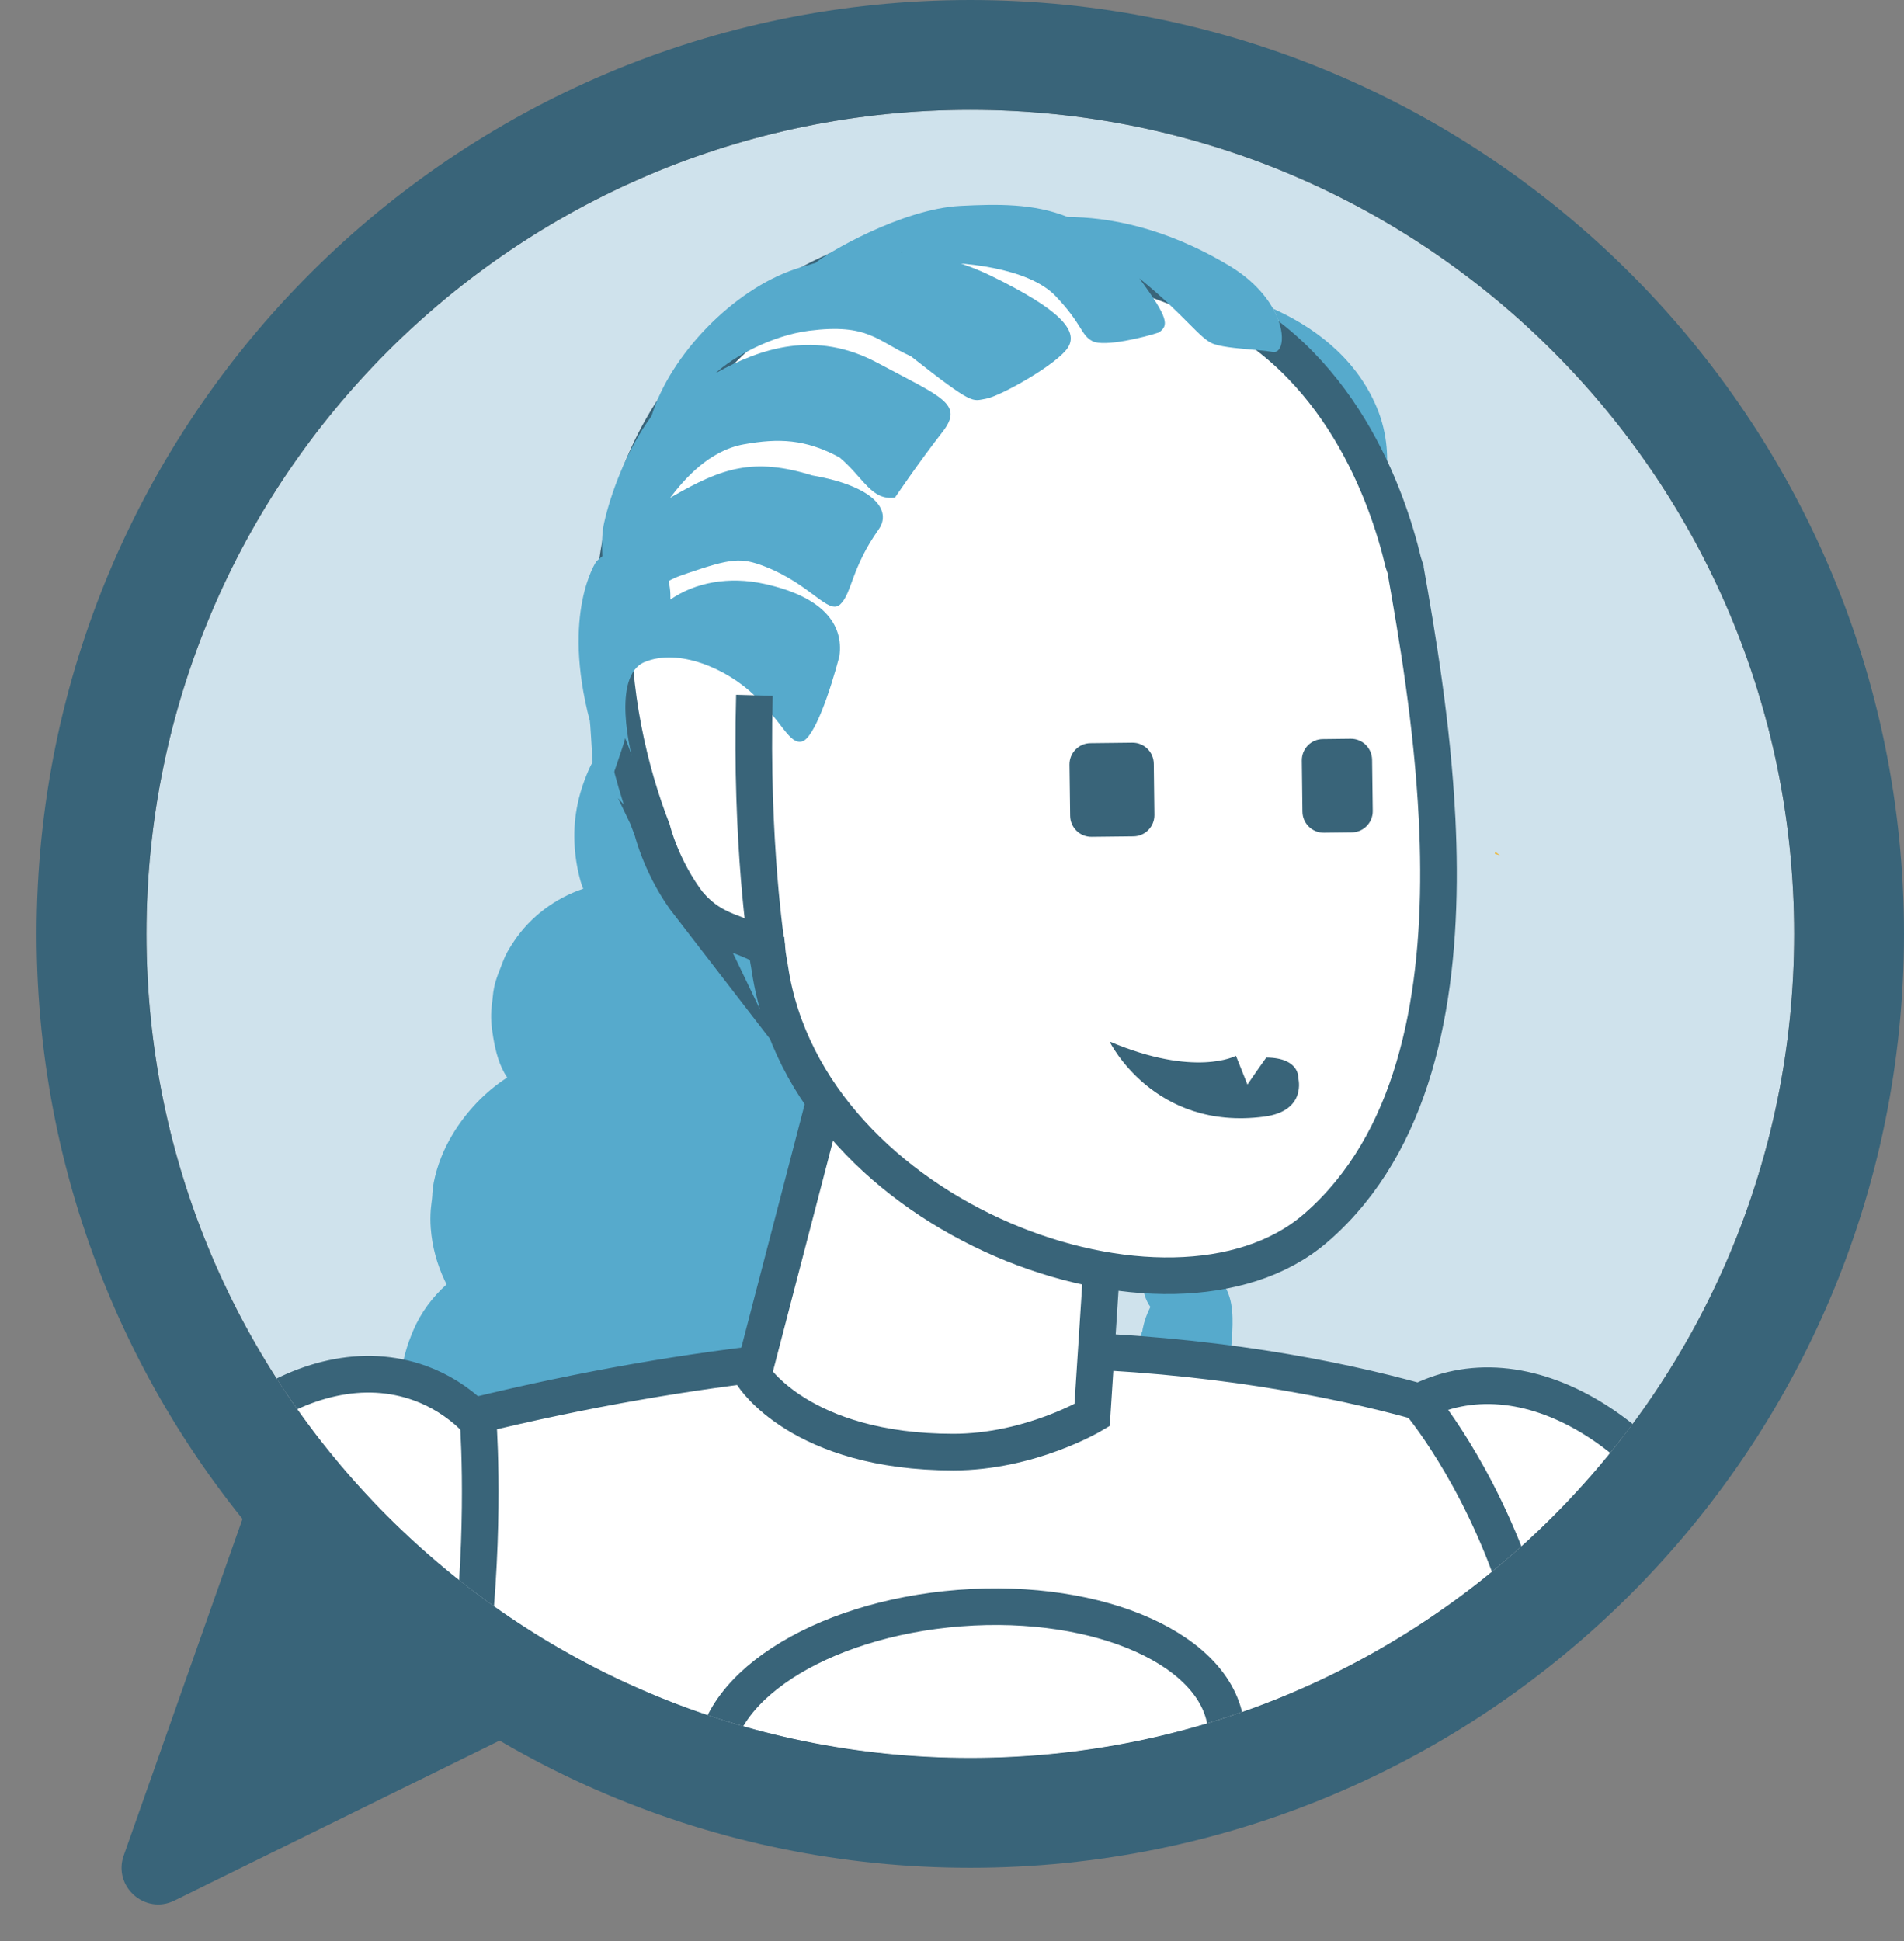 <svg xmlns="http://www.w3.org/2000/svg" width="52" height="53" viewBox="0 0 52 53" fill="none"><rect x="0" y="0" width="52" height="53" fill="#808080" stroke="none"/><g clip-path="url(#clip0_35_321)"><path d="M4 25.5C4 13.074 14.074 3 26.5 3V3C38.926 3 49 13.074 49 25.5V25.5C49 37.926 38.926 48 26.5 48V48C14.074 48 4 37.926 4 25.5V25.5Z" fill="#CFE2EC"></path><path d="M27.848 28.224L27.837 28.232C27.848 28.224 27.85 28.224 27.848 28.224Z" fill="#1A1A1A"></path><path d="M21.029 39.055C21.071 39.034 21.114 39.014 21.156 38.993C21.117 39.016 21.076 39.032 21.036 39.051C21.032 39.053 21.029 39.056 21.029 39.056V39.055Z" fill="#1A1A1A"></path><path d="M40.832 23.253C40.831 23.273 40.829 23.296 40.827 23.316C40.874 23.328 40.92 23.341 40.966 23.357C40.922 23.321 40.878 23.285 40.832 23.253Z" fill="#EABB47"></path><path d="M18.577 22.573C18.613 22.62 18.65 22.666 18.685 22.712C18.734 22.775 18.794 22.827 18.86 22.87C18.76 22.776 18.665 22.678 18.577 22.573Z" fill="#A44B23"></path><path d="M25.543 11.22C25.013 11.89 24.738 12.68 24.691 13.531C24.683 13.681 24.674 13.84 24.688 13.989C24.702 14.08 24.715 14.169 24.731 14.261C24.706 14.119 24.704 14.105 24.723 14.223C24.728 14.251 24.732 14.278 24.736 14.306C24.256 14.564 23.892 15.02 23.601 15.503C23.476 15.71 23.363 15.916 23.288 16.147C23.307 16.096 23.325 16.047 23.343 15.996C23.32 16.041 23.302 16.085 23.279 16.131C23.248 16.199 23.22 16.269 23.191 16.337C23.049 16.68 22.929 17.031 22.838 17.392C22.784 17.607 22.76 17.811 22.729 18.032C22.728 18.039 22.727 18.045 22.725 18.053C22.708 18.193 22.692 18.335 22.681 18.477C22.668 18.63 22.679 18.783 22.693 18.932C22.642 18.958 22.591 18.981 22.542 19.009C21.988 19.343 21.435 19.894 21.176 20.494C20.882 21.175 20.747 21.851 20.799 22.594C20.823 22.941 20.89 23.315 20.998 23.647C21.002 23.653 21.014 23.684 21.032 23.728C20.273 23.98 19.585 24.496 19.145 25.155C19.054 25.292 18.967 25.427 18.897 25.575C18.846 25.694 18.799 25.813 18.754 25.934C18.862 25.661 18.849 25.701 18.707 26.055C18.678 26.136 18.65 26.218 18.626 26.3C18.605 26.384 18.589 26.465 18.575 26.552C18.566 26.63 18.561 26.686 18.555 26.736C18.542 26.843 18.53 26.95 18.521 27.056C18.505 27.314 18.533 27.546 18.576 27.802C18.64 28.18 18.74 28.565 18.956 28.883C18.35 29.27 17.842 29.814 17.469 30.425C17.226 30.824 17.041 31.282 16.95 31.742C16.919 31.898 16.918 32.056 16.892 32.211C16.956 31.796 16.879 32.352 16.868 32.482C16.855 32.652 16.854 32.824 16.867 32.993C16.905 33.502 17.039 33.985 17.256 34.443C17.271 34.473 17.287 34.5 17.3 34.531C16.916 34.875 16.6 35.298 16.394 35.777C16.217 36.189 16.106 36.568 16.058 37.011C16.036 37.206 16.016 37.403 16.02 37.602C16.021 37.643 16.024 37.684 16.026 37.723C16.027 37.729 16.115 38.255 16.06 37.944C16.02 37.71 16.054 37.976 16.06 38.028C16.158 38.792 16.424 39.538 16.846 40.161C16.437 40.631 16.145 41.214 16.096 41.82C16.049 42.247 16.065 42.638 16.198 43.066C16.265 43.284 16.354 43.5 16.46 43.7C16.477 43.729 16.491 43.757 16.509 43.786C16.542 43.831 16.575 43.873 16.612 43.914C16.74 44.07 16.73 44.06 16.581 43.886C16.605 43.943 16.658 44 16.694 44.05C16.912 44.341 17.199 44.658 17.531 44.854C17.265 45.29 17.149 45.819 17.163 46.328C17.174 46.652 17.231 46.968 17.285 47.288C17.339 47.604 17.399 47.881 17.541 48.174C17.648 48.412 17.77 48.632 17.932 48.824C17.542 49.289 17.425 49.886 17.384 50.479C17.373 50.642 17.375 50.808 17.393 50.972C17.421 51.224 17.456 51.481 17.527 51.726C17.591 51.946 17.69 52.163 17.807 52.36C17.89 52.495 17.997 52.618 18.099 52.738C18.118 52.761 18.14 52.782 18.16 52.803C18.07 52.995 17.989 53.19 17.939 53.399C17.901 53.557 17.89 53.723 17.873 53.886C17.867 53.95 17.864 54.017 17.867 54.082C17.889 54.424 17.963 54.668 18.114 54.968C18.18 55.097 18.285 55.205 18.376 55.313C18.408 55.349 18.438 55.384 18.476 55.416C18.676 55.59 18.857 55.697 19.095 55.792C19.329 55.884 19.531 55.932 19.796 55.932C19.824 55.931 19.854 55.927 19.881 55.924C19.997 55.912 20.119 55.895 20.231 55.865C20.252 55.858 20.273 55.85 20.295 55.845C20.396 55.806 20.514 55.759 20.608 55.702C20.775 55.603 20.907 55.473 21.021 55.319C21.056 55.271 21.106 55.212 21.14 55.154C21.2 55.052 21.239 54.928 21.277 54.816C21.332 54.657 21.342 54.485 21.349 54.318C21.351 54.28 21.35 54.242 21.348 54.203C21.341 54.104 21.324 54.002 21.302 53.903C21.3 53.887 21.298 53.872 21.296 53.859C21.276 53.728 21.26 53.598 21.234 53.468C21.227 53.43 21.209 53.392 21.193 53.353C21.198 53.364 21.201 53.374 21.207 53.383C21.201 53.36 21.196 53.339 21.187 53.316C21.175 53.235 21.167 53.158 21.152 53.081C21.113 52.883 21.024 52.695 20.913 52.523C21.042 52.324 21.139 52.127 21.218 51.882C21.262 51.743 21.287 51.597 21.302 51.453C21.405 51.26 21.464 51.035 21.459 50.835C21.454 50.55 21.439 50.265 21.375 49.987C21.315 49.726 21.2 49.461 21.067 49.232C21.048 49.2 21.023 49.18 21.003 49.149C21.089 49.052 21.166 48.947 21.237 48.842C21.401 48.598 21.514 48.314 21.602 48.035C21.773 47.482 21.78 46.796 21.606 46.244C21.519 45.968 21.4 45.676 21.229 45.441C21.191 45.389 21.15 45.345 21.111 45.3C21.107 45.286 21.107 45.274 21.103 45.261C21.216 45.181 21.323 45.094 21.42 44.991C21.97 44.407 22.137 43.625 22.181 42.852C22.216 42.262 22.143 41.663 21.981 41.096C21.913 40.859 21.822 40.638 21.718 40.425C21.742 40.396 21.771 40.371 21.794 40.34C22.335 39.639 22.522 38.824 22.583 37.955C22.633 37.259 22.563 36.53 22.366 35.862C22.277 35.559 22.156 35.269 22.023 34.983C22.213 34.783 22.377 34.553 22.527 34.314C22.756 33.948 22.924 33.537 23.05 33.122C23.102 32.948 23.141 32.772 23.163 32.59C23.194 32.344 23.242 32.077 23.228 31.826C23.204 31.361 23.129 30.881 22.975 30.436C23.192 30.309 23.399 30.161 23.574 29.988C24.261 29.31 24.711 28.311 24.895 27.372C24.991 26.875 25.022 26.349 24.953 25.848C24.938 25.722 24.916 25.596 24.888 25.47C25.12 25.308 25.333 25.105 25.519 24.878C26.165 24.101 26.843 23.236 27.004 22.205C27.067 21.814 27.079 21.416 27.004 21.03C27.182 20.965 27.357 20.887 27.524 20.785C28.332 20.288 28.858 19.44 28.974 18.502C29.012 18.199 29.037 17.9 29.014 17.593C29.005 17.476 28.986 17.376 28.965 17.256C28.954 17.184 28.943 17.11 28.939 17.086C28.921 16.988 28.903 16.889 28.88 16.793C28.799 16.447 28.654 16.05 28.431 15.74C28.645 15.734 28.86 15.705 29.069 15.651C29.806 15.527 30.484 15.007 30.88 14.354C31.112 13.972 31.264 13.517 31.319 13.073C31.351 12.799 31.378 12.541 31.343 12.266C31.335 12.213 31.33 12.155 31.323 12.098C31.264 11.178 30.956 10.271 30.343 9.582C29.957 9.149 29.357 8.869 28.777 8.886C28.419 8.896 28.027 9.017 27.739 9.228C27.422 9.461 27.221 9.708 26.997 10.029C26.93 10.127 26.868 10.227 26.812 10.332C26.317 10.511 25.865 10.812 25.541 11.219L25.547 11.223L25.543 11.22Z" fill="#56AACC"></path><path d="M20.44 11.759C19.91 12.429 19.635 13.219 19.588 14.07C19.58 14.22 19.571 14.379 19.585 14.528C19.599 14.619 19.612 14.708 19.628 14.8C19.603 14.658 19.601 14.644 19.62 14.762C19.625 14.79 19.628 14.817 19.633 14.845C19.153 15.103 18.789 15.559 18.497 16.042C18.373 16.249 18.26 16.455 18.185 16.686C18.203 16.635 18.222 16.586 18.24 16.535C18.217 16.58 18.198 16.624 18.176 16.67C18.145 16.738 18.116 16.808 18.087 16.875C17.946 17.219 17.826 17.57 17.735 17.93C17.681 18.146 17.657 18.35 17.625 18.571C17.625 18.578 17.624 18.584 17.622 18.593C17.605 18.732 17.589 18.874 17.578 19.016C17.565 19.169 17.576 19.322 17.59 19.471C17.539 19.497 17.488 19.52 17.439 19.548C16.885 19.882 16.332 20.433 16.073 21.033C15.778 21.714 15.644 22.39 15.696 23.133C15.72 23.48 15.787 23.854 15.895 24.186C15.899 24.192 15.911 24.223 15.929 24.267C15.17 24.52 14.482 25.035 14.042 25.694C13.951 25.831 13.864 25.966 13.794 26.114C13.743 26.233 13.696 26.352 13.651 26.474C13.759 26.2 13.746 26.24 13.604 26.594C13.575 26.675 13.546 26.757 13.523 26.839C13.501 26.923 13.486 27.004 13.472 27.091C13.463 27.169 13.458 27.225 13.452 27.276C13.439 27.382 13.427 27.488 13.418 27.595C13.402 27.853 13.43 28.085 13.473 28.341C13.537 28.719 13.637 29.104 13.852 29.422C13.247 29.809 12.739 30.352 12.366 30.964C12.123 31.363 11.938 31.821 11.847 32.281C11.815 32.437 11.815 32.595 11.789 32.749C11.853 32.335 11.776 32.891 11.765 33.021C11.752 33.191 11.751 33.363 11.764 33.532C11.802 34.041 11.935 34.524 12.153 34.982C12.168 35.012 12.184 35.039 12.197 35.07C11.813 35.414 11.496 35.837 11.291 36.316C11.114 36.728 11.003 37.107 10.955 37.55C10.933 37.745 10.913 37.942 10.917 38.141C10.918 38.182 10.921 38.223 10.923 38.262C10.924 38.268 11.012 38.794 10.957 38.483C10.916 38.249 10.951 38.515 10.957 38.567C11.055 39.331 11.321 40.077 11.743 40.7C11.334 41.17 11.042 41.752 10.993 42.359C10.946 42.786 10.962 43.177 11.095 43.605C11.161 43.823 11.25 44.039 11.357 44.239C11.374 44.268 11.388 44.296 11.406 44.325C11.438 44.37 11.472 44.413 11.509 44.453C11.637 44.609 11.627 44.599 11.478 44.425C11.502 44.482 11.555 44.539 11.591 44.589C11.809 44.88 12.096 45.197 12.428 45.393C12.162 45.829 12.046 46.358 12.06 46.867C12.071 47.191 12.128 47.507 12.181 47.827C12.236 48.143 12.296 48.42 12.438 48.713C12.545 48.951 12.667 49.171 12.829 49.363C12.439 49.828 12.322 50.425 12.281 51.018C12.27 51.181 12.272 51.347 12.29 51.511C12.318 51.763 12.353 52.02 12.424 52.265C12.488 52.485 12.587 52.702 12.704 52.899C12.787 53.034 12.894 53.157 12.996 53.277C13.015 53.3 13.037 53.321 13.057 53.342C12.966 53.534 12.886 53.729 12.835 53.938C12.798 54.096 12.787 54.262 12.77 54.425C12.764 54.489 12.761 54.556 12.764 54.621C12.786 54.963 12.86 55.207 13.011 55.507C13.077 55.636 13.182 55.744 13.273 55.852C13.305 55.888 13.335 55.923 13.373 55.955C13.573 56.129 13.753 56.236 13.992 56.331C14.226 56.423 14.428 56.471 14.693 56.471C14.72 56.47 14.751 56.466 14.778 56.463C14.894 56.451 15.016 56.434 15.128 56.404C15.149 56.397 15.17 56.389 15.191 56.384C15.293 56.345 15.411 56.298 15.505 56.241C15.672 56.142 15.804 56.012 15.918 55.858C15.953 55.81 16.003 55.751 16.037 55.693C16.097 55.591 16.136 55.467 16.174 55.355C16.229 55.196 16.239 55.024 16.246 54.857C16.247 54.819 16.247 54.781 16.244 54.742C16.238 54.643 16.221 54.541 16.199 54.441C16.197 54.426 16.195 54.411 16.193 54.398C16.173 54.267 16.157 54.137 16.131 54.008C16.123 53.969 16.106 53.931 16.09 53.892C16.095 53.903 16.098 53.913 16.104 53.922C16.098 53.899 16.093 53.878 16.084 53.855C16.072 53.774 16.064 53.697 16.049 53.62C16.01 53.422 15.921 53.234 15.809 53.062C15.938 52.863 16.035 52.666 16.115 52.421C16.159 52.282 16.183 52.136 16.199 51.992C16.302 51.799 16.361 51.574 16.356 51.374C16.351 51.089 16.336 50.804 16.272 50.526C16.212 50.265 16.097 49.999 15.963 49.771C15.945 49.739 15.92 49.719 15.9 49.688C15.986 49.591 16.063 49.486 16.134 49.381C16.297 49.137 16.41 48.853 16.498 48.574C16.67 48.021 16.677 47.335 16.503 46.783C16.416 46.507 16.297 46.215 16.126 45.98C16.088 45.928 16.047 45.884 16.008 45.839C16.004 45.825 16.004 45.813 16 45.8C16.113 45.72 16.22 45.633 16.317 45.53C16.867 44.946 17.034 44.164 17.078 43.391C17.113 42.801 17.04 42.202 16.878 41.635C16.81 41.398 16.718 41.177 16.615 40.964C16.639 40.935 16.668 40.91 16.691 40.879C17.232 40.178 17.419 39.363 17.48 38.494C17.53 37.798 17.459 37.069 17.263 36.401C17.174 36.098 17.053 35.808 16.919 35.522C17.11 35.322 17.274 35.092 17.424 34.853C17.653 34.487 17.821 34.076 17.947 33.661C17.999 33.487 18.038 33.311 18.06 33.129C18.091 32.883 18.139 32.616 18.125 32.365C18.101 31.9 18.026 31.42 17.872 30.975C18.088 30.848 18.296 30.7 18.471 30.526C19.158 29.849 19.608 28.849 19.792 27.911C19.888 27.414 19.919 26.888 19.85 26.387C19.835 26.261 19.813 26.135 19.785 26.009C20.017 25.847 20.23 25.644 20.416 25.417C21.062 24.64 21.739 23.775 21.901 22.744C21.964 22.354 21.976 21.955 21.901 21.569C22.079 21.504 22.254 21.426 22.421 21.324C23.229 20.827 23.755 19.979 23.871 19.041C23.909 18.738 23.934 18.439 23.91 18.132C23.901 18.015 23.883 17.915 23.861 17.795C23.851 17.723 23.84 17.649 23.836 17.625C23.818 17.527 23.8 17.428 23.777 17.332C23.696 16.986 23.55 16.589 23.328 16.279C23.542 16.273 23.757 16.244 23.966 16.19C24.703 16.066 25.381 15.546 25.777 14.893C26.009 14.511 26.161 14.056 26.216 13.612C26.248 13.338 26.274 13.08 26.24 12.805C26.232 12.752 26.227 12.694 26.22 12.637C26.16 11.717 25.853 10.81 25.24 10.121C24.854 9.688 24.254 9.408 23.674 9.425C23.316 9.435 22.924 9.556 22.636 9.767C22.319 10 22.118 10.247 21.894 10.568C21.827 10.666 21.765 10.766 21.709 10.871C21.214 11.05 20.762 11.351 20.438 11.758L20.444 11.762L20.44 11.759Z" fill="#56AACC"></path><path d="M31.854 52.861C31.993 52.649 32.113 52.42 32.194 52.179C32.236 52.052 32.27 51.921 32.297 51.79C32.3 51.768 32.304 51.746 32.309 51.724C32.497 51.572 32.649 51.286 32.739 51.069C32.837 50.832 32.872 50.575 32.862 50.321C32.862 50.272 32.862 50.263 32.862 50.297C32.862 50.36 32.86 50.324 32.858 50.19C32.855 50.133 32.85 50.077 32.838 50.019C32.821 49.936 32.799 49.861 32.769 49.788C32.828 49.678 32.87 49.566 32.904 49.446C32.941 49.318 32.979 49.184 32.987 49.05C32.995 48.911 32.987 48.769 32.955 48.633C32.928 48.519 32.897 48.438 32.84 48.341C32.921 48.229 32.992 48.103 33.039 47.974C33.111 47.788 33.133 47.605 33.127 47.406C33.124 47.248 33.083 47.082 33.012 46.941C33.175 46.719 33.286 46.459 33.322 46.183C33.354 45.942 33.322 45.709 33.244 45.482C33.215 45.392 33.165 45.311 33.112 45.233C33.136 45.202 33.161 45.173 33.181 45.144C33.354 44.902 33.403 44.63 33.423 44.34C33.432 44.225 33.434 44.108 33.435 43.992C33.437 43.858 33.44 43.719 33.411 43.589C33.391 43.499 33.357 43.417 33.319 43.337C33.34 43.307 33.361 43.275 33.379 43.244C33.525 43.005 33.621 42.759 33.616 42.475C33.614 42.28 33.557 42.08 33.483 41.897C33.645 41.593 33.777 41.247 33.719 40.916C33.653 40.536 33.515 40.126 33.22 39.861C33.477 39.467 33.559 38.967 33.537 38.502C33.523 38.229 33.456 37.928 33.281 37.711C33.525 37.382 33.62 36.961 33.645 36.549C33.674 36.072 33.704 35.504 33.428 35.09C33.748 34.688 33.963 34.199 34.015 33.695C34.073 33.157 33.915 32.511 33.41 32.232C32.816 31.907 32.226 32.27 31.82 32.714C31.538 33.023 31.326 33.485 31.259 33.944C31.142 34.299 31.113 34.684 31.186 35.051C31.228 35.266 31.284 35.505 31.418 35.685C31.321 35.875 31.249 36.077 31.206 36.294C31.203 36.31 31.203 36.327 31.2 36.343L31.184 36.379C31.137 36.508 31.103 36.647 31.088 36.783C31.041 37.255 31.242 37.754 31.628 38.033C31.634 38.039 31.639 38.04 31.646 38.044C31.636 38.059 31.624 38.074 31.616 38.091L31.612 38.098C31.612 38.098 31.605 38.11 31.599 38.12C31.568 38.169 31.54 38.227 31.516 38.281C31.45 38.436 31.406 38.605 31.37 38.77C31.309 39.046 31.293 39.36 31.365 39.635C31.423 39.854 31.528 40.063 31.69 40.21C31.638 40.29 31.592 40.375 31.556 40.472C31.482 40.67 31.436 40.884 31.435 41.098C31.43 41.481 31.531 41.853 31.724 42.178C31.719 42.19 31.715 42.201 31.71 42.212C31.69 42.248 31.666 42.277 31.649 42.318C31.594 42.44 31.57 42.586 31.556 42.72C31.528 42.993 31.594 43.266 31.719 43.509C31.692 43.539 31.677 43.577 31.656 43.611C31.621 43.645 31.585 43.682 31.553 43.724C31.485 43.811 31.433 43.916 31.394 44.02C31.318 44.231 31.294 44.454 31.321 44.678C31.357 44.981 31.504 45.306 31.736 45.521C31.734 45.528 31.732 45.536 31.729 45.543C31.709 45.563 31.688 45.584 31.67 45.606C31.577 45.716 31.497 45.852 31.45 45.989C31.34 46.308 31.328 46.641 31.438 46.96C31.465 47.035 31.502 47.109 31.548 47.179C31.517 47.23 31.487 47.282 31.46 47.335C31.387 47.471 31.345 47.617 31.315 47.767C31.286 47.913 31.271 48.087 31.298 48.231C31.331 48.412 31.426 48.568 31.565 48.679C31.558 48.692 31.55 48.708 31.543 48.721C31.519 48.774 31.499 48.825 31.484 48.879C31.445 49.01 31.409 49.145 31.389 49.279C31.365 49.442 31.382 49.605 31.443 49.758C31.468 49.826 31.507 49.882 31.551 49.936C31.543 49.944 31.533 49.95 31.526 49.96C31.517 49.97 31.509 49.978 31.501 49.989V49.992C31.472 50.017 31.445 50.044 31.424 50.075C31.396 50.117 31.374 50.167 31.352 50.212C31.345 50.224 31.34 50.236 31.335 50.248L31.331 50.257C31.255 50.392 31.215 50.552 31.191 50.703C31.169 50.842 31.166 50.981 31.169 51.124C31.173 51.239 31.195 51.349 31.24 51.449C31.21 51.587 31.195 51.729 31.176 51.873C31.147 52.101 31.12 52.327 31.095 52.554C31.051 52.963 31.619 53.217 31.859 52.852V52.856L31.854 52.861Z" fill="#56AACC"></path><path d="M45.084 53.032C43.586 53.577 36.919 61.843 35.406 60.772C29.908 62.438 27.471 61.937 20.744 61.431C15.709 61.053 10.597 55.343 6.987 54.432C6.241 54.244 5.539 54.057 4.886 53.874C2.837 52.675 1.87 49.719 2.348 46.434C2.465 45.625 2.671 44.795 2.969 43.967C4.602 39.432 8.409 36.657 11.47 37.767C12.014 37.964 12.498 38.273 12.917 38.67C25.233 35.657 34.062 36.973 38.765 38.278C38.91 38.203 39.062 38.137 39.218 38.081C42.279 36.971 46.085 39.747 47.72 44.281C49.354 48.816 48.145 51.923 45.084 53.032Z" fill="white" stroke="#396479" stroke-miterlimit="10"></path><path d="M22.557 29.907L20.563 37.562C20.563 37.562 21.861 39.649 26.036 39.649C28.124 39.649 29.827 38.639 29.827 38.639L30.211 32.691L22.557 29.907Z" fill="white" stroke="#396479" stroke-miterlimit="10"></path><path d="M34.366 9.566L37.619 13.995C37.619 13.995 38.23 12.617 37.598 11.118C36.998 9.694 35.776 8.879 34.766 8.427C35.144 9.098 35.036 9.661 34.763 9.615C34.651 9.596 34.513 9.58 34.366 9.568L34.366 9.566Z" fill="#56AACC"></path><path d="M18.833 24.711C19.533 25.488 20.107 25.415 20.943 25.892C20.967 26.154 20.993 26.224 21.031 26.479C22.073 33.316 31.957 36.933 35.915 33.546C36.091 33.396 36.259 33.237 36.419 33.072C36.503 32.986 36.586 32.898 36.666 32.805C38.921 30.265 39.409 26.385 39.263 22.691C39.26 22.588 39.255 22.488 39.25 22.386C39.248 22.363 39.247 22.343 39.246 22.321C39.118 19.775 38.703 17.339 38.381 15.524L38.381 15.523C38.364 15.467 38.345 15.413 38.326 15.361C37.902 13.573 36.592 9.769 32.955 8.189C27.972 6.024 23.262 5.721 19.371 9.918C15.7 13.878 16.582 19.502 17.815 22.669C17.815 22.669 18.071 23.726 18.834 24.713L18.833 24.711Z" fill="white" stroke="#396479" stroke-miterlimit="10"></path><path d="M16.11 19.695C16.131 19.774 16.263 22.316 16.291 22.239C16.388 22.571 16.614 21.534 16.614 21.534C16.614 21.534 17.059 20.271 17.075 20.154C17.08 20.115 16.952 18.592 17.096 18.262C17.142 18.25 16.375 18.279 16.42 18.262C16.383 18.631 17.141 20.218 17.256 20.648C17.256 20.648 16.68 18.458 17.61 18.075C18.539 17.692 19.846 18.257 20.604 18.986C21.361 19.714 21.555 20.322 21.895 20.249C22.236 20.178 22.683 18.838 22.924 17.922C23.051 17.029 22.451 16.288 20.875 15.942C19.901 15.728 18.984 15.905 18.31 16.37C18.312 16.264 18.308 16.158 18.294 16.052C18.286 15.988 18.275 15.926 18.261 15.865C18.365 15.806 18.485 15.752 18.617 15.707C18.667 15.689 18.716 15.673 18.763 15.656C19.97 15.244 20.233 15.217 20.877 15.463C22.149 15.954 22.624 16.804 22.947 16.503C23.267 16.203 23.246 15.516 23.995 14.458C24.363 13.942 23.885 13.276 22.185 12.982C20.577 12.484 19.718 12.777 18.367 13.555C18.346 13.568 18.32 13.582 18.298 13.596C18.694 13.079 19.366 12.302 20.315 12.132C21.261 11.964 21.991 11.983 22.927 12.489C23.592 13.049 23.797 13.675 24.443 13.586C24.443 13.586 25.116 12.592 25.73 11.808C26.348 11.024 25.719 10.847 23.966 9.908C22.278 9.006 20.785 9.5 19.541 10.191C20.014 9.749 21.073 9.162 22.093 9.031C23.716 8.823 23.945 9.309 24.876 9.727C26.609 11.088 26.542 10.95 26.926 10.887C27.311 10.824 28.889 9.941 29.172 9.481C29.457 9.021 28.926 8.439 27.074 7.535C26.234 7.126 25.407 6.931 24.592 6.893C24.791 6.874 25.186 7.185 25.34 7.178C26.253 7.132 28.084 7.306 28.825 8.08C29.565 8.853 29.512 9.147 29.836 9.315C30.16 9.484 31.299 9.198 31.654 9.076C31.914 8.886 31.934 8.71 31.117 7.599C32.387 8.628 32.771 9.262 33.15 9.394C33.431 9.49 33.942 9.523 34.365 9.563C34.512 9.575 34.65 9.59 34.762 9.61C35.036 9.656 35.143 9.093 34.765 8.422C34.546 8.034 34.168 7.612 33.563 7.25C31.797 6.193 30.246 5.93 29.159 5.925C28.227 5.548 27.23 5.571 26.234 5.621C24.616 5.701 22.506 6.954 22.275 7.178C22.089 7.228 21.901 7.285 21.717 7.347C20.008 7.921 18.315 9.696 17.803 11.33L17.801 11.331C17.798 11.345 17.793 11.356 17.789 11.367C17.101 12.304 16.671 13.508 16.5 14.271C16.442 14.523 16.432 14.846 16.45 15.19C16.441 15.196 16.433 15.202 16.424 15.209C16.376 15.247 16.331 15.288 16.286 15.331C16.286 15.331 15.328 16.724 16.111 19.691L16.11 19.695Z" fill="#56AACC"></path><path d="M26.797 51.578C30.656 51.281 33.653 49.322 33.49 47.204C33.328 45.086 30.068 43.61 26.209 43.908C22.351 44.206 19.354 46.165 19.516 48.283C19.679 50.401 22.939 51.876 26.797 51.578Z" fill="white" stroke="#396479" stroke-miterlimit="10"></path><path d="M38.75 38.273C38.75 38.273 45.254 45.822 40.877 56.814Z" fill="white"></path><path d="M38.75 38.273C38.75 38.273 45.254 45.822 40.877 56.814" stroke="#396479" stroke-miterlimit="10"></path><path d="M13.047 38.639C13.047 38.639 13.902 48.595 9.583 55.495" stroke="#396479" stroke-miterlimit="10"></path><path d="M20.944 25.892C20.944 25.892 20.493 23.051 20.604 18.984Z" fill="white"></path><path d="M20.944 25.892C20.944 25.892 20.493 23.051 20.604 18.984" stroke="#396479" stroke-miterlimit="10"></path><path d="M35.457 29.437C35.457 29.437 35.7 30.335 34.524 30.49C31.504 30.886 30.304 28.44 30.304 28.44C32.645 29.43 33.755 28.828 33.755 28.828L34.069 29.614C34.069 29.614 34.313 29.253 34.584 28.876C35.505 28.884 35.457 29.435 35.457 29.435L35.457 29.437Z" fill="#396479"></path><path d="M30.925 20.279L29.78 20.292C29.461 20.296 29.205 20.559 29.209 20.879L29.227 22.276C29.231 22.596 29.493 22.853 29.813 22.849L30.957 22.836C31.277 22.832 31.532 22.569 31.528 22.249L31.511 20.852C31.507 20.532 31.244 20.275 30.925 20.279Z" fill="#396479"></path><path d="M36.887 20.172L36.125 20.181C35.805 20.184 35.55 20.447 35.554 20.768L35.571 22.164C35.575 22.484 35.838 22.741 36.157 22.737L36.92 22.728C37.239 22.725 37.495 22.462 37.491 22.141L37.473 20.745C37.469 20.425 37.207 20.168 36.887 20.172Z" fill="#396479"></path></g><path d="M2.5 25.5C2.5 38.755 13.245 49.5 26.5 49.5C39.755 49.5 50.5 38.755 50.5 25.5C50.5 12.245 39.755 1.5 26.5 1.5C13.245 1.5 2.5 12.245 2.5 25.5Z" stroke="#396479" stroke-width="3"></path><path d="M4.764 51.894C3.96 52.29 3.081 51.509 3.379 50.664L6.728 41.176C6.965 40.507 7.804 40.29 8.335 40.762L14.015 45.809C14.546 46.281 14.43 47.141 13.792 47.454L4.764 51.894Z" fill="#396479"></path><defs><clipPath id="clip0_35_321"><path d="M4 25.5C4 13.074 14.074 3 26.5 3V3C38.926 3 49 13.074 49 25.5V25.5C49 37.926 38.926 48 26.5 48V48C14.074 48 4 37.926 4 25.5V25.5Z" fill="white"></path></clipPath></defs></svg>